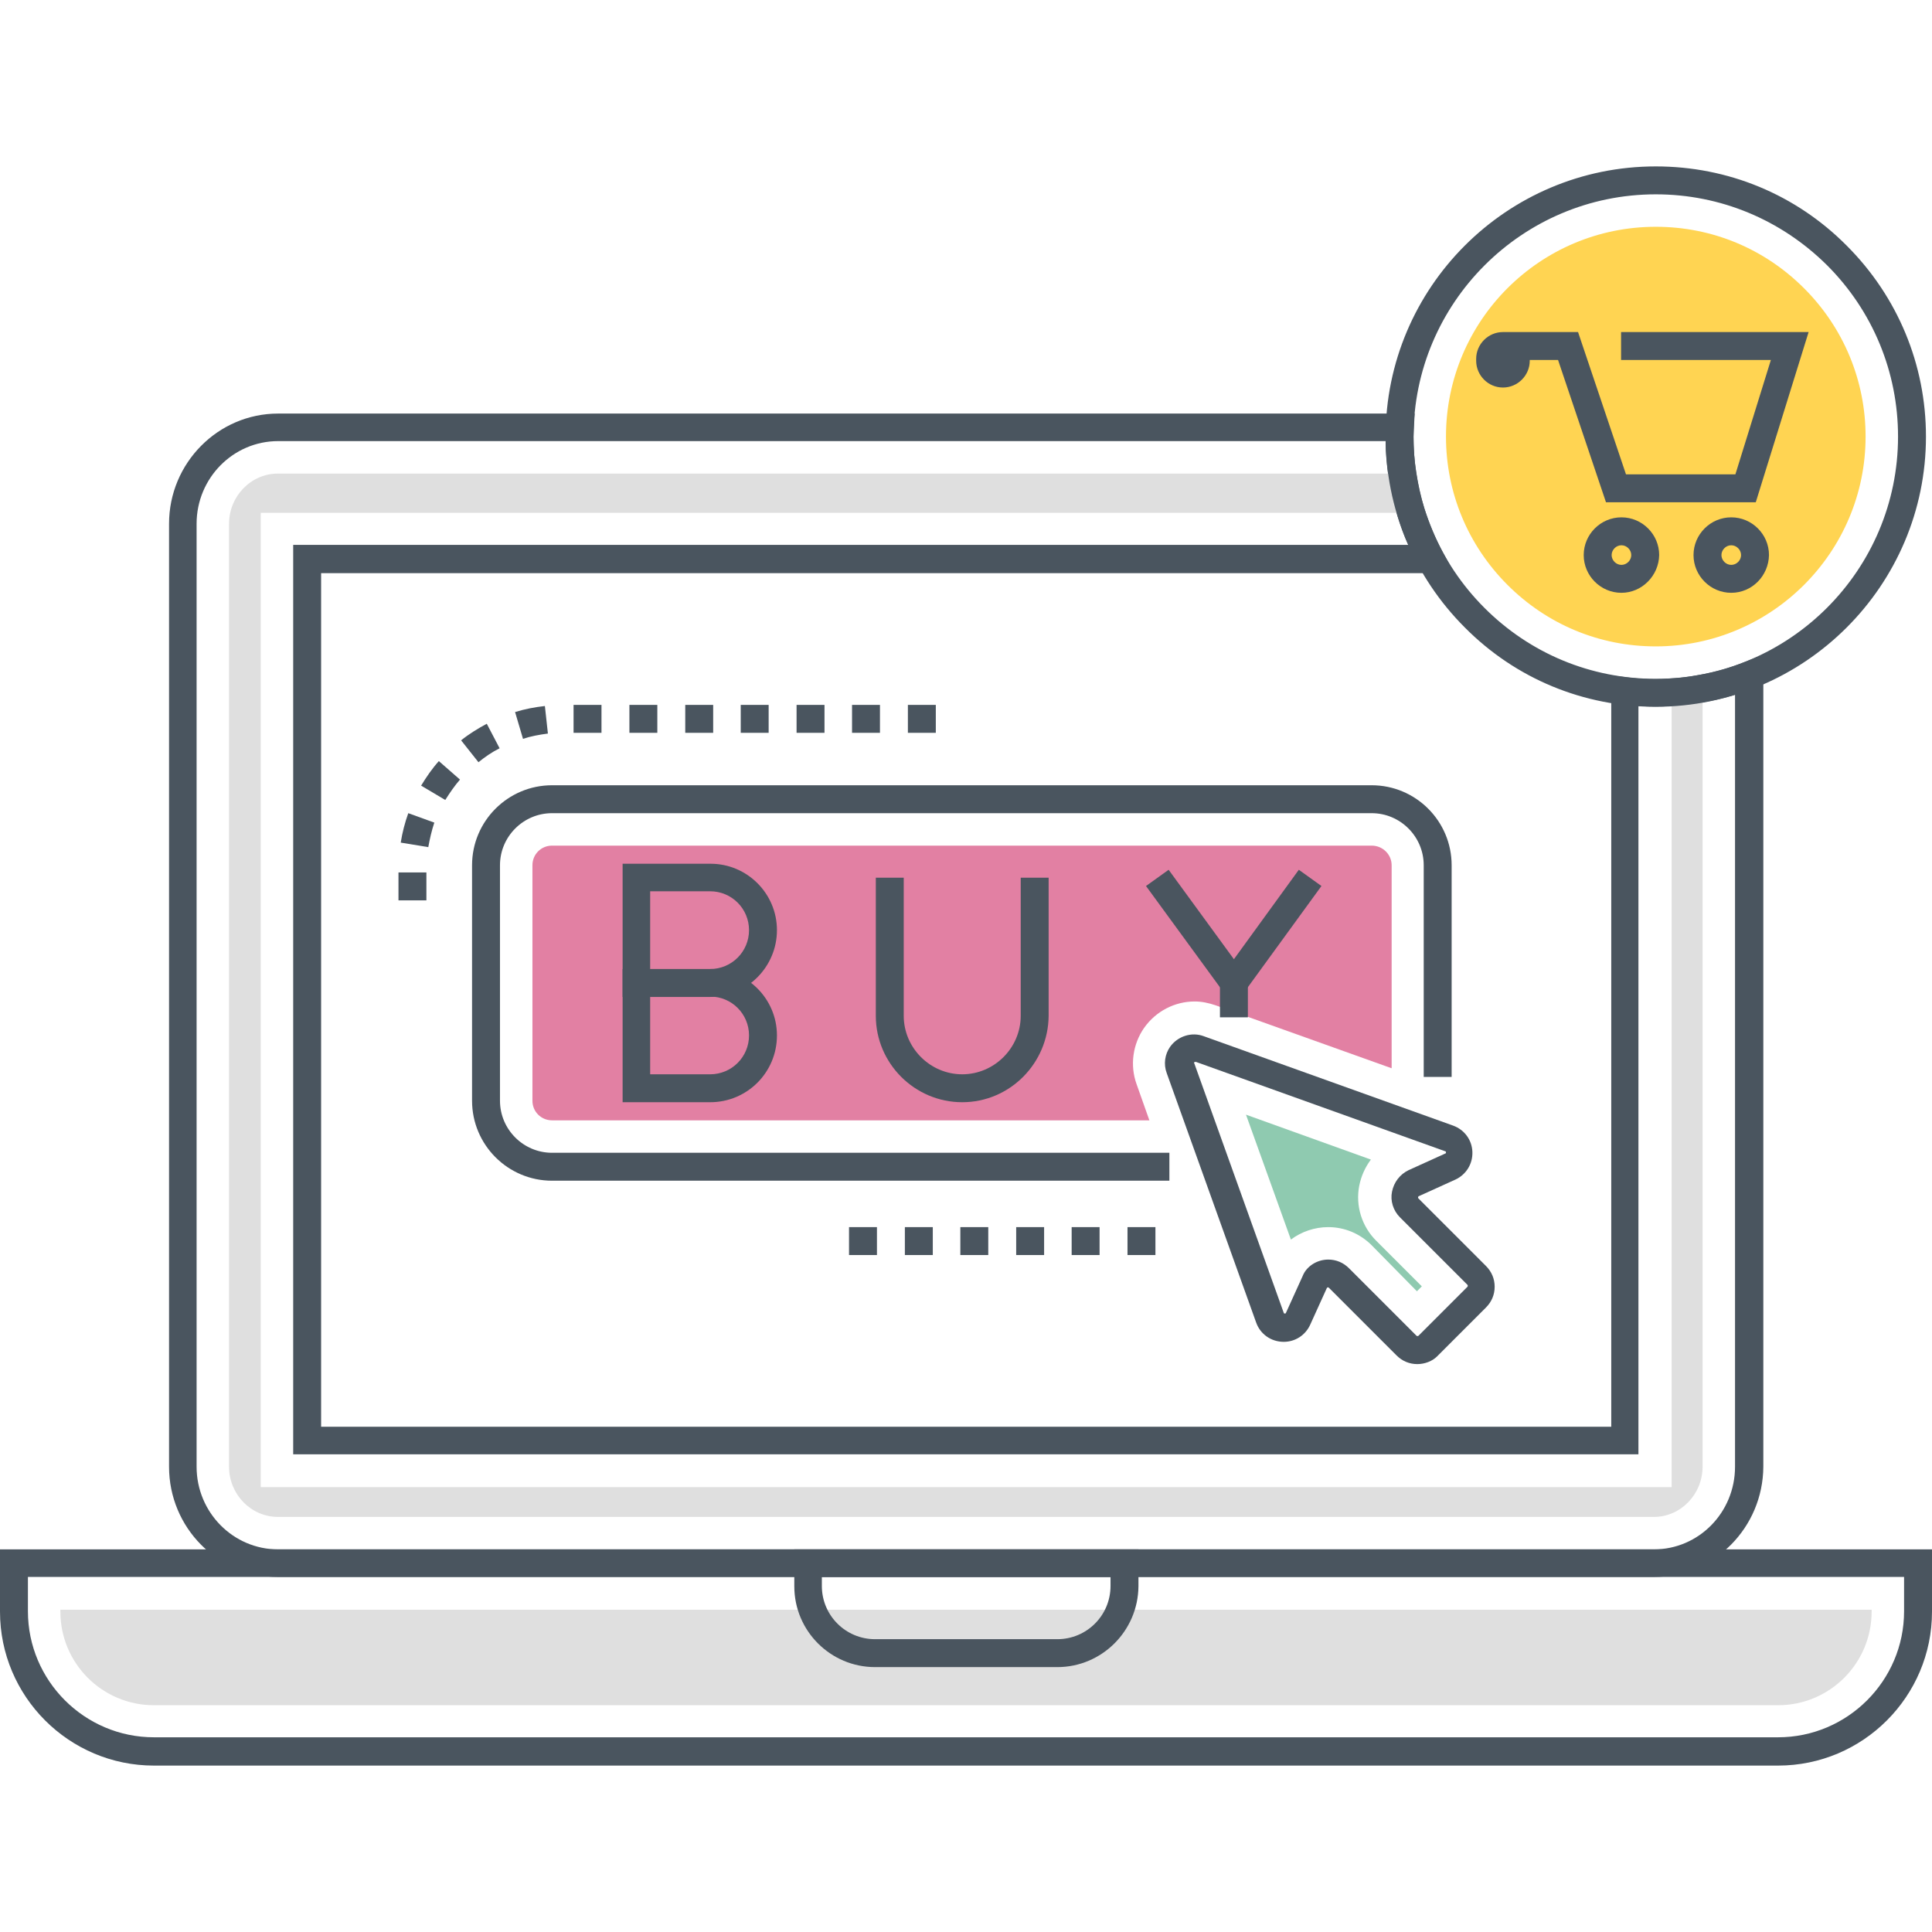 <?xml version="1.0" encoding="utf-8"?>
<!-- Generator: Adobe Illustrator 23.0.3, SVG Export Plug-In . SVG Version: 6.00 Build 0)  -->
<svg version="1.1" id="Layer_1" xmlns="http://www.w3.org/2000/svg" xmlns:xlink="http://www.w3.org/1999/xlink" x="0px" y="0px"
	 viewBox="0 0 512 512" style="enable-background:new 0 0 512 512;" xml:space="preserve">
<style type="text/css">
	.st0{fill:#4A555F;}
	.st1{fill:#DFDFDF;}
	.st2{fill:none;}
	.st3{fill:#FFD452;}
	.st4{fill:#8FCAB0;}
	.st5{fill:#E280A3;}
</style>
<g>
	<g>
		<path class="st0" d="M471.2,467.9H40.8C18.3,467.9,0,449.6,0,427.1v-16.5h512v16.5C512,449.6,493.7,467.9,471.2,467.9z M7.4,417.9
			v9.1c0,18.4,15,33.4,33.4,33.4h430.4c18.4,0,33.4-15,33.4-33.4v-9.1H7.4z"/>
	</g>
	<g>
		<path class="st1" d="M40.8,451.9c-13.7,0-24.8-11.1-24.8-24.8v-0.5h480v0.5c0,13.7-11.1,24.8-24.8,24.8H40.8z"/>
	</g>
	<g>
		<path class="st0" d="M280.2,441.8h-48.3c-11.8,0-21.4-9.6-21.4-21.4v-9.8h91.2v9.8C301.6,432.2,292,441.8,280.2,441.8z
			 M217.8,417.9v2.4c0,7.8,6.3,14.1,14.1,14.1h48.3c7.8,0,14.1-6.3,14.1-14.1v-2.4H217.8z"/>
	</g>
	<g>
		<path class="st2" d="M430.7,183.1v198.7H81.4V148.2h297.8C389.4,167,408.4,180.5,430.7,183.1z"/>
	</g>
	<g>
		<path class="st0" d="M438.3,417.9H73.7c-16,0-28.9-13.1-28.9-29.2V138.8c0-16.1,13-29.2,28.9-29.2h301.2l-0.2,3.9
			c0,0.7-0.1,1.5-0.1,2.2c0,3.1,0.2,6.2,0.7,9.3c0.5,3.3,1.2,6.6,2.2,9.8c1.3,4,2.9,7.9,4.9,11.6l3,5.5H85.1v226.2H427V179l4.1,0.5
			c3.9,0.5,7.8,0.6,11.6,0.3c2.7-0.1,5.3-0.5,7.9-1c4-0.7,7.9-1.8,11.6-3.3l5.1-2v215.2C467.2,404.8,454.3,417.9,438.3,417.9z
			 M73.7,116.9c-11.9,0-21.6,9.8-21.6,21.9v249.9c0,12.1,9.7,21.9,21.6,21.9h364.6c11.9,0,21.5-9.8,21.5-21.9V184.1
			c-2.6,0.8-5.3,1.5-8,1.9c-2.8,0.6-5.8,0.9-8.8,1.1c-2.8,0.2-5.8,0.2-8.8,0v198.3H77.7v-241h295.5c-1.1-2.4-2-4.9-2.8-7.5
			c-1.1-3.6-1.9-7.2-2.5-10.9c-0.4-3-0.7-6.1-0.7-9.1H73.7z"/>
	</g>
	<g>
		<path class="st2" d="M443,183.5v210.6H69.1V135.9h304.9c1.4,4.3,3.1,8.4,5.2,12.3c10.3,18.8,29.2,32.3,51.5,34.9
			c2.7,0.3,5.4,0.5,8.1,0.5C440.2,183.6,441.6,183.6,443,183.5z"/>
	</g>
	<g>
		<path class="st1" d="M443,183.5v210.6H69.1V135.9h304.9c-1-3.3-1.8-6.8-2.3-10.4H73.7c-7.2,0-13,6-13,13.3v249.9
			c0,7.3,5.8,13.3,13,13.3h364.6c7.1,0,12.9-6,12.9-13.3V182.4C448.6,183,445.8,183.3,443,183.5z"/>
	</g>
	<g>
		<path class="st0" d="M438.8,187.3c-19.1,0-37.1-7.4-50.6-21c-13.5-13.5-21-31.5-21-50.6c0-39.5,32.1-71.6,71.6-71.6
			c19.1,0,37.1,7.4,50.6,21c13.5,13.5,21,31.5,21,50.6C510.4,155.2,478.2,187.3,438.8,187.3z M438.8,51.5
			c-35.4,0-64.2,28.8-64.2,64.2c0,17.1,6.7,33.3,18.8,45.4c12.1,12.1,28.2,18.8,45.4,18.8c35.4,0,64.2-28.8,64.2-64.2
			c0-17.1-6.7-33.3-18.8-45.4C472,58.2,455.9,51.5,438.8,51.5z"/>
	</g>
	<g>
		<path class="st3" d="M438.8,171.3c-14.9,0-28.8-5.8-39.3-16.3c-10.5-10.5-16.3-24.5-16.3-39.3c0-30.7,24.9-55.6,55.6-55.6
			c14.9,0,28.8,5.8,39.3,16.3c10.5,10.5,16.3,24.5,16.3,39.3C494.4,146.4,469.4,171.3,438.8,171.3L438.8,171.3z"/>
	</g>
	<g>
		<path class="st0" d="M465.3,133.1h-39.7l-12.7-37.7h-7.5v0.2c0,3.9-3.2,7.1-7.1,7.1c-3.9,0-7.1-3.2-7.1-7.1v-0.5
			c0-3.9,3.2-7.1,7.1-7.1h19.9l12.7,37.7h29l9.4-30.3h-39.7V88h49.7L465.3,133.1z"/>
	</g>
	<g>
		<path class="st0" d="M458.8,157.1c-5.5,0-10-4.5-10-10c0-5.5,4.5-10,10-10s10,4.5,10,10C468.7,152.6,464.3,157.1,458.8,157.1z
			 M458.8,144.5c-1.4,0-2.6,1.2-2.6,2.6s1.2,2.6,2.6,2.6s2.6-1.2,2.6-2.6S460.2,144.5,458.8,144.5z"/>
	</g>
	<g>
		<path class="st0" d="M429.7,157.1c-5.5,0-10-4.5-10-10c0-5.5,4.5-10,10-10c5.5,0,10,4.5,10,10
			C439.6,152.6,435.1,157.1,429.7,157.1z M429.7,144.5c-1.4,0-2.6,1.2-2.6,2.6s1.2,2.6,2.6,2.6c1.4,0,2.6-1.2,2.6-2.6
			S431.1,144.5,429.7,144.5z"/>
	</g>
	<g>
		<path class="st0" d="M375.6,361.5c-2.1,0-4-0.8-5.5-2.3l-17.9-17.9c-0.1-0.1-0.4-0.3-0.6,0.1l-4.4,9.7c-1.3,2.8-4,4.5-7,4.5
			c-3.3,0-6.2-2-7.3-5.1l-23.7-66.1c-0.9-2.4-0.5-5,0.9-7c2-2.8,5.7-4,8.9-2.8l66.1,23.7c3,1.1,5,3.8,5.1,7c0.1,3.2-1.7,6-4.5,7.3
			l-9.7,4.4c0,0-0.2,0.1-0.2,0.3c0,0.2,0.1,0.3,0.1,0.3l17.9,17.9c1.5,1.5,2.3,3.4,2.3,5.5s-0.8,4-2.3,5.5l-13,13
			C379.6,360.7,377.6,361.5,375.6,361.5z M352,333.8c2.1,0,4,0.8,5.5,2.3l17.9,17.9c0.1,0.1,0.4,0.1,0.5,0l13-13
			c0.1-0.1,0.1-0.4,0-0.5l-17.9-17.9c-1.8-1.8-2.6-4.4-2.1-6.8c0.5-2.5,2.1-4.6,4.4-5.7l9.7-4.4c0.1,0,0.2-0.1,0.2-0.3
			c0-0.2-0.1-0.3-0.2-0.3l-66.1-23.7c-0.2,0-0.4,0.1-0.4,0.1c-0.1,0.1-0.1,0.2,0,0.3l23.7,66.1c0,0.1,0.1,0.2,0.3,0.2
			c0.2,0,0.3-0.1,0.3-0.2l4.4-9.7C346.2,335.6,349,333.8,352,333.8z"/>
	</g>
	<g>
		<path class="st4" d="M363.5,330c-3.1-3.1-7.2-4.8-11.5-4.8c-3.6,0-7.1,1.2-9.9,3.3l-11.9-33.1l33.1,11.9c-1.5,2-2.6,4.4-3.1,7
			c-1,5.3,0.7,10.7,4.5,14.5l12.1,12.1l-1.3,1.3L363.5,330z"/>
	</g>
	<g>
		<path class="st0" d="M309.9,312.9H146.3c-11.7,0-21.2-9.5-21.2-21.2v-62.4c0-11.7,9.5-21.2,21.2-21.2h217.2
			c11.7,0,21.2,9.5,21.2,21.2v56.1h-7.4v-56.1c0-7.6-6.2-13.8-13.8-13.8H146.3c-7.6,0-13.8,6.2-13.8,13.8v62.4
			c0,7.6,6.2,13.8,13.8,13.8h163.6V312.9z"/>
	</g>
	<g>
		<path class="st5" d="M368.8,229.3v53.8l-46.7-16.7c-1.8-0.6-3.6-1-5.5-1c-5.3,0-10.3,2.6-13.4,7c-3,4.3-3.8,9.9-2,14.9l3.4,9.6
			H146.3c-2.9,0-5.2-2.3-5.2-5.2v-62.4c0-2.9,2.3-5.2,5.2-5.2h217.2C366.5,224.1,368.8,226.5,368.8,229.3z"/>
	</g>
	<g>
		<path class="st0" d="M188.2,264.2H165v-35.3h23.3c9.7,0,17.6,7.9,17.6,17.6S198,264.2,188.2,264.2z M172.3,256.8h15.9
			c5.7,0,10.3-4.6,10.3-10.3c0-5.7-4.6-10.3-10.3-10.3h-15.9V256.8z"/>
	</g>
	<g>
		<path class="st0" d="M188.2,292.1H165v-35.3h23.3c9.7,0,17.6,7.9,17.6,17.6C205.9,284.2,198,292.1,188.2,292.1z M172.3,284.7h15.9
			c5.7,0,10.3-4.6,10.3-10.3s-4.6-10.3-10.3-10.3h-15.9V284.7z"/>
	</g>
	<g>
		<path class="st0" d="M255,292.1c-12.6,0-22.9-10.3-22.9-22.9v-36.6h7.4v36.6c0,8.5,7,15.5,15.5,15.5c8.5,0,15.5-7,15.5-15.5v-36.6
			h7.4v36.6C277.8,281.8,267.6,292.1,255,292.1z"/>
	</g>
	<g>
		<polygon class="st0" points="327,266.7 303.7,234.8 309.7,230.5 327,254.2 344.2,230.5 350.2,234.8 		"/>
	</g>
	<g>
		<rect x="323.3" y="260.4" class="st0" width="7.4" height="9.2"/>
	</g>
	<g>
		<path class="st0" d="M113,238.6h-7.4v-7.4h7.4V238.6z M113.5,224.5l-7.3-1.2c0.4-2.6,1.1-5.3,2-7.8l6.9,2.5
			C114.4,220.1,113.9,222.3,113.5,224.5z M118,212l-6.4-3.8c1.4-2.3,2.9-4.5,4.7-6.5l5.6,4.9C120.5,208.2,119.2,210.1,118,212z
			 M126.8,202l-4.6-5.8c2.1-1.7,4.4-3.1,6.8-4.4l3.4,6.5C130.4,199.3,128.5,200.6,126.8,202z M138.6,195.8l-2.1-7.1
			c2.6-0.8,5.2-1.3,7.9-1.6l0.8,7.3C142.9,194.7,140.7,195.1,138.6,195.8z M248,194.2h-7.4v-7.4h7.4V194.2z M233.2,194.2h-7.4v-7.4
			h7.4V194.2z M218.5,194.2h-7.4v-7.4h7.4V194.2z M203.7,194.2h-7.4v-7.4h7.4V194.2z M189,194.2h-7.4v-7.4h7.4V194.2z M174.2,194.2
			h-7.4v-7.4h7.4V194.2z M159.4,194.2h-7.4v-7.4h7.4V194.2z"/>
	</g>
	<g>
		<path class="st0" d="M306.2,332.6h-7.4v-7.4h7.4V332.6z M291.4,332.6h-7.4v-7.4h7.4V332.6z M276.7,332.6h-7.4v-7.4h7.4V332.6z
			 M261.9,332.6h-7.4v-7.4h7.4V332.6z M247.2,332.6h-7.4v-7.4h7.4V332.6z M232.4,332.6H225v-7.4h7.4V332.6z"/>
	</g>
</g>
</svg>
